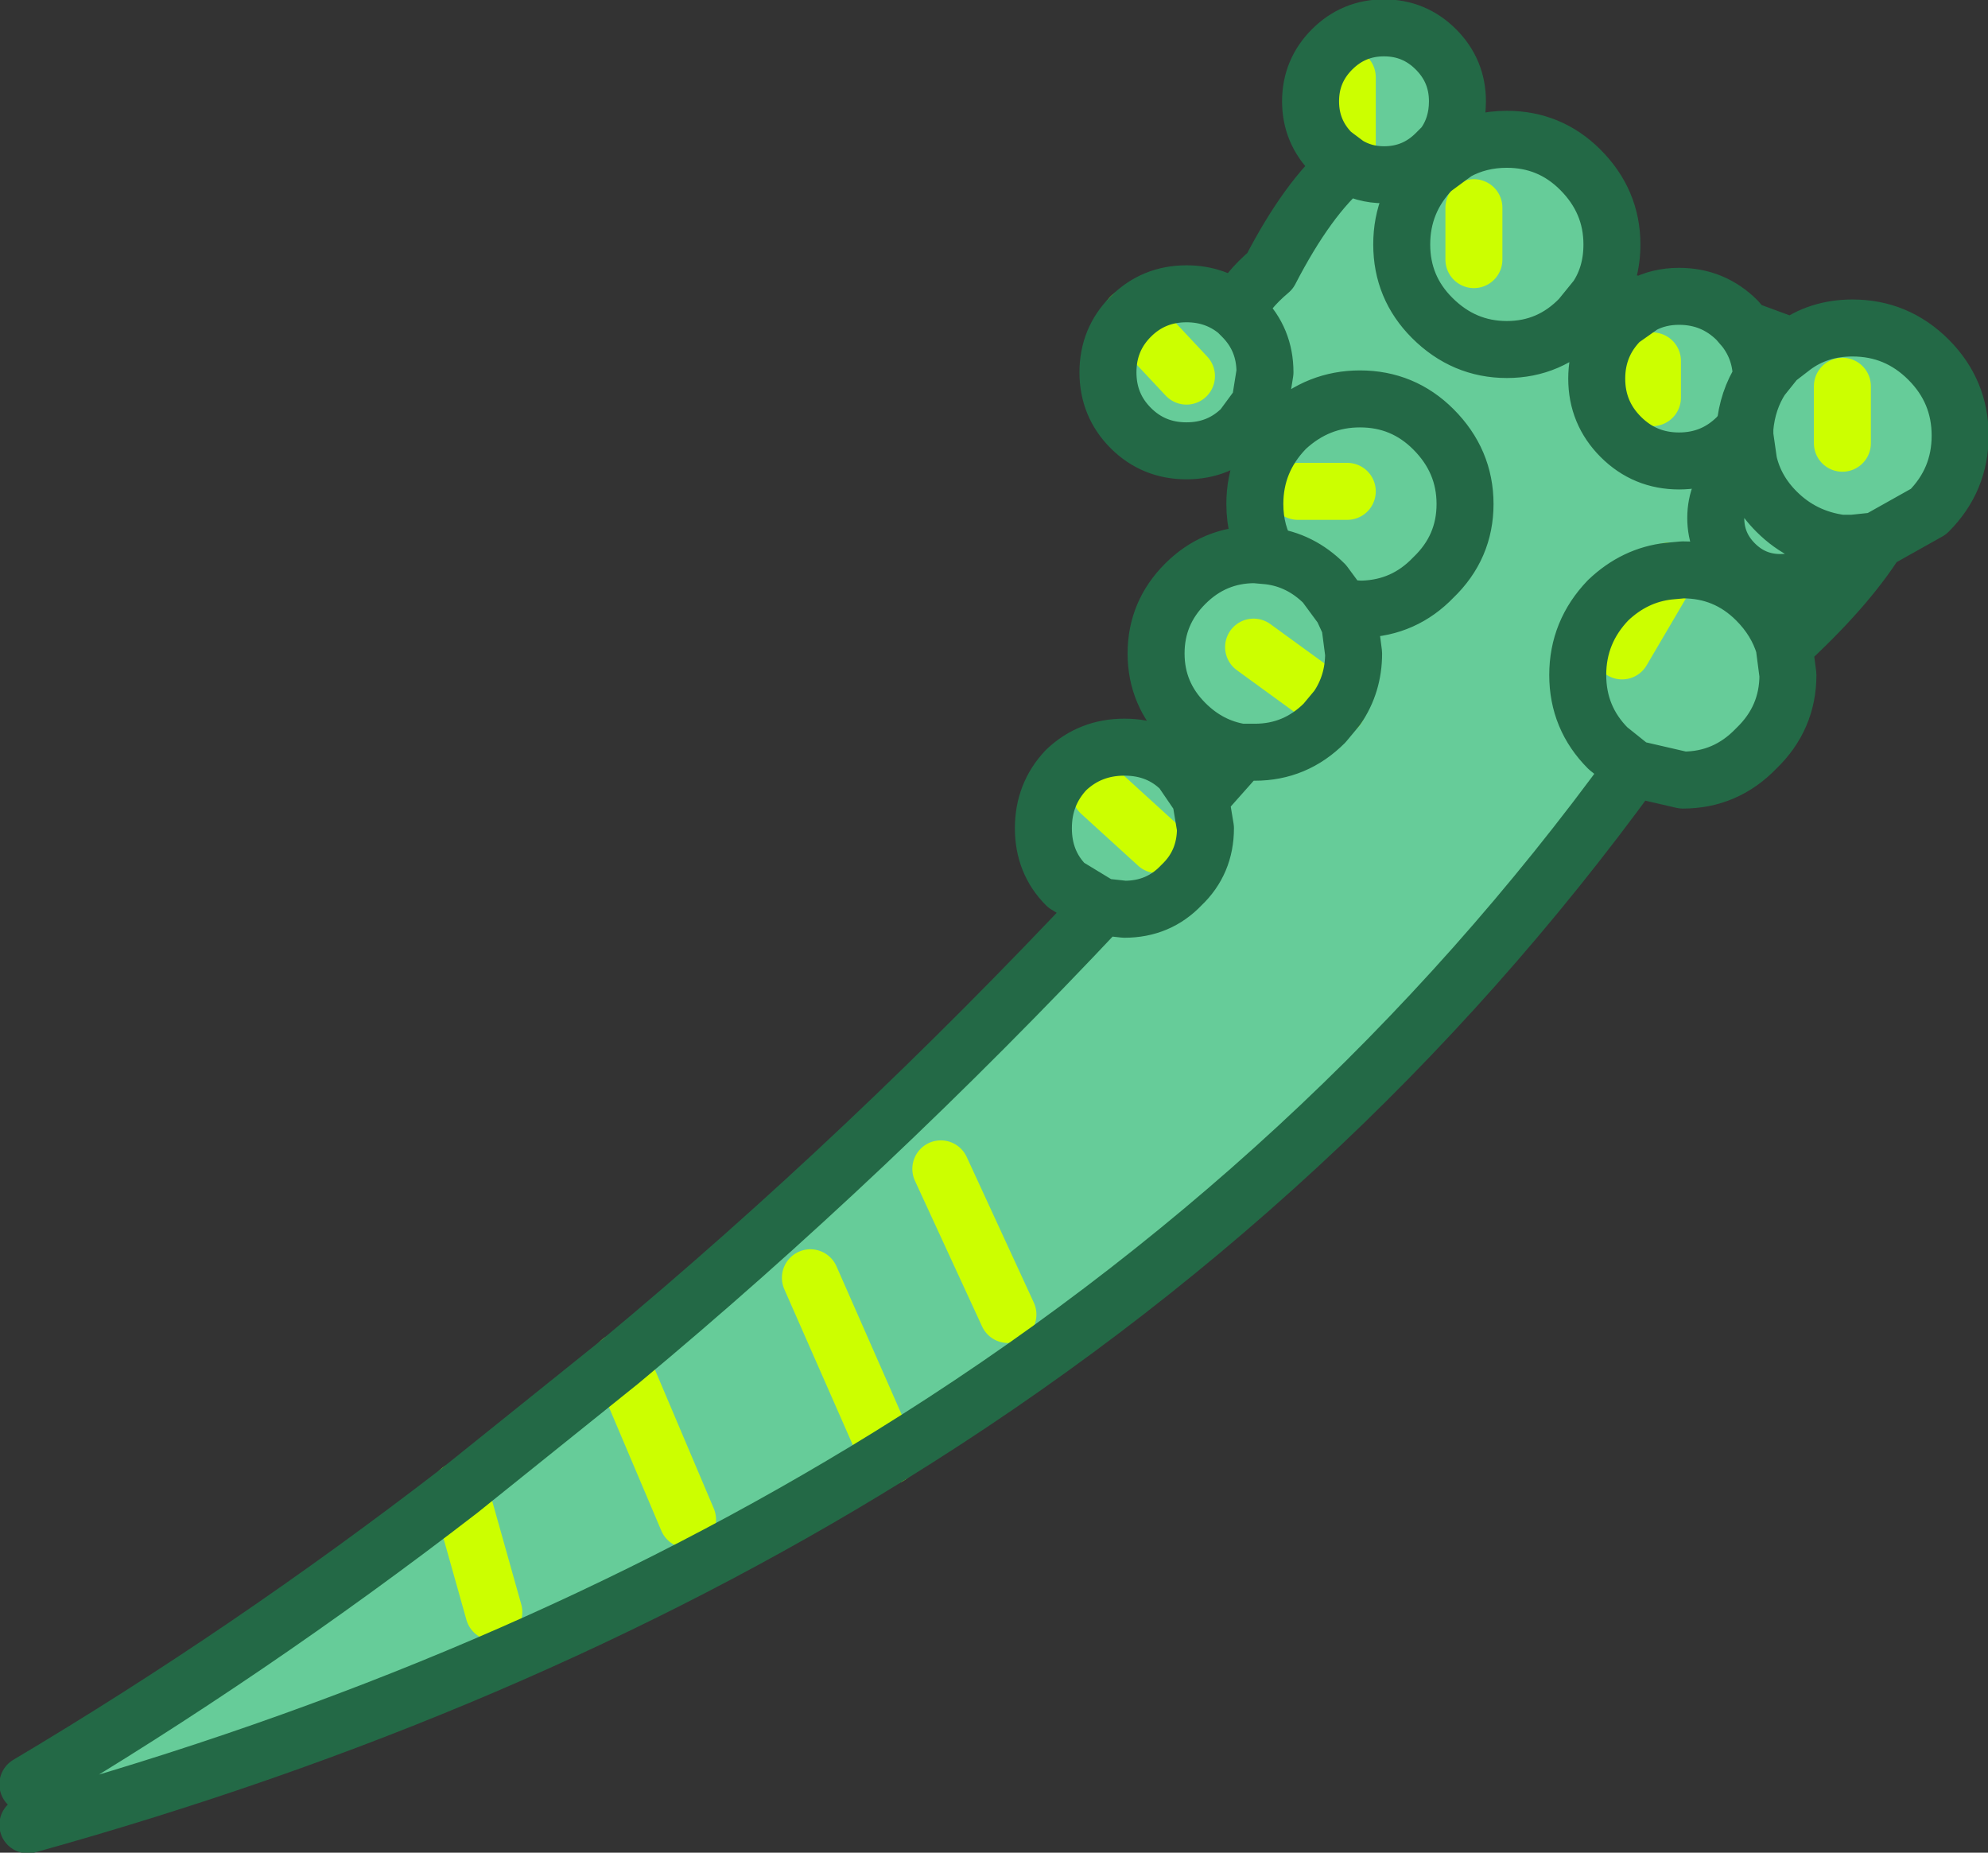 <?xml version="1.0"?>
<svg xmlns="http://www.w3.org/2000/svg" xmlns:xlink="http://www.w3.org/1999/xlink" width="78.5px" height="73.15px"><rect width="100%" height="100%" fill="#333333" stroke="none"/><g transform="matrix(1, 0, 0, 1, -235.7, -163.4)"><use xlink:href="#object-0" width="78.5" height="73.15" transform="matrix(1, 0, 0, 1, 235.7, 163.4)"/></g><defs><g transform="matrix(1, 0, 0, 1, -235.7, -163.4)" id="object-0"><path fill-rule="evenodd" fill="#66cc99" stroke="none" d="M288.9 166.45L288.9 169.9L288.9 166.45M236.8 233.85Q245.55 228.65 253.85 222.25L260.2 217.15Q270 209 279.2 199.2L277.8 198.35Q276.9 197.45 276.9 196.1Q276.9 194.75 277.8 193.8Q278.75 192.9 280.1 192.9Q281.45 192.9 282.35 193.8L283.1 194.9L284.7 193.1Q283.45 192.9 282.5 191.95Q281.35 190.8 281.35 189.2Q281.35 187.6 282.5 186.45Q283.65 185.3 285.25 185.3L285.8 185.35Q285.25 184.45 285.25 183.3Q285.25 181.6 286.45 180.35L286.5 180.3L285.45 179.35L284.75 180.3Q283.85 181.2 282.55 181.2Q281.25 181.2 280.35 180.3Q279.45 179.4 279.45 178.1Q279.45 176.8 280.35 175.9Q281.25 175 282.55 175Q283.7 175 284.55 175.7Q284.9 174.9 285.85 174.1Q287.35 171.2 288.9 169.9L288.3 169.45Q287.45 168.6 287.45 167.4Q287.45 166.2 288.3 165.35Q289.15 164.5 290.35 164.5Q291.55 164.5 292.4 165.35Q293.25 166.2 293.25 167.4Q293.25 168.4 292.7 169.15L293.2 169.4Q294.1 168.9 295.2 168.9Q296.9 168.9 298.1 170.1Q299.35 171.35 299.35 173.05Q299.35 174.25 298.75 175.15L300.55 175.45Q301.2 175.1 302 175.1Q303.35 175.1 304.3 176.05L304.6 176.4L306.5 177.1Q307.5 176.35 308.85 176.35Q310.6 176.35 311.85 177.6Q313.1 178.85 313.1 180.6Q313.1 182.35 311.85 183.6L309.8 184.75Q308.6 186.65 306.15 188.9L306.3 190.05Q306.3 191.75 305.05 192.95Q303.85 194.2 302.15 194.2L300.2 193.75Q288.35 210.05 270.8 220.9Q255.85 230.15 236.8 235.45L236.8 233.85M293.2 169.4L292.25 170.1Q291.05 171.35 291.05 173.05Q291.05 174.75 292.25 175.95Q293.5 177.2 295.2 177.2Q296.9 177.2 298.1 175.95L298.75 175.15L298.1 175.95Q296.9 177.2 295.2 177.2Q293.5 177.2 292.25 175.95Q291.05 174.75 291.05 173.05Q291.05 171.35 292.25 170.1L293.2 169.4M288.9 169.9Q289.55 170.3 290.35 170.3Q291.55 170.3 292.4 169.45L292.7 169.15L292.4 169.45Q291.55 170.3 290.35 170.3Q289.55 170.3 288.9 169.9M306.5 177.1L305.85 177.6L305.25 178.35Q305.25 177.25 304.6 176.4Q305.25 177.25 305.25 178.35L305.85 177.6L306.5 177.1M308.45 180.9L308.45 178.65L308.45 180.9M305.25 178.35Q304.7 179.2 304.6 180.3L304.3 180.65Q303.35 181.6 302 181.6Q300.65 181.6 299.7 180.65Q298.75 179.7 298.75 178.35Q298.75 177 299.7 176.05L300.55 175.45L299.7 176.05Q298.75 177 298.75 178.35Q298.75 179.7 299.7 180.65Q300.65 181.6 302 181.6Q303.35 181.6 304.3 180.65L304.6 180.3Q304.7 179.2 305.25 178.35M304.6 180.3L304.6 180.6L304.75 181.65Q304.45 181.8 304.2 182.05Q303.45 182.8 303.45 183.85Q303.45 184.9 304.2 185.65Q304.95 186.4 306 186.4Q307.05 186.4 307.8 185.65L308.4 184.85L308.85 184.85L309.8 184.75L308.85 184.85L308.4 184.85L307.8 185.65Q307.05 186.4 306 186.4Q304.95 186.4 304.2 185.65Q303.45 184.9 303.45 183.85Q303.45 182.8 304.2 182.05Q304.45 181.8 304.75 181.65L304.6 180.6L304.6 180.3M300.95 179.1L300.95 177.65L300.95 179.1M299.75 189.1L301.6 185.95L299.75 189.1M306.15 188.9Q305.85 187.9 305.05 187.1Q303.85 185.9 302.15 185.9L301.6 185.95Q300.25 186.1 299.2 187.1Q298 188.35 298 190.05Q298 191.75 299.2 192.95L300.2 193.75L299.2 192.95Q298 191.75 298 190.05Q298 188.35 299.2 187.1Q300.25 186.1 301.6 185.95L302.15 185.9Q303.85 185.9 305.05 187.1Q305.85 187.9 306.15 188.9M304.75 181.65Q305 182.75 305.85 183.6Q306.9 184.65 308.4 184.85Q306.9 184.65 305.85 183.6Q305 182.75 304.75 181.65M293.9 173.65L293.9 171.6L293.9 173.65M285.45 179.35L285.65 178.1Q285.65 176.8 284.75 175.9L284.55 175.7L284.75 175.9Q285.65 176.8 285.65 178.1L285.45 179.35M288.9 182.8L286.95 182.8L288.9 182.8M289.5 187.45Q291.15 187.4 292.3 186.2Q293.55 185 293.55 183.3Q293.55 181.6 292.3 180.35Q291.1 179.15 289.4 179.15Q287.75 179.15 286.5 180.3Q287.75 179.15 289.4 179.15Q291.1 179.15 292.3 180.35Q293.55 181.6 293.55 183.3Q293.55 185 292.3 186.2Q291.15 187.4 289.5 187.45L289 188.05L289.15 189.2Q289.15 190.4 288.5 191.35L288 191.95Q286.85 193.1 285.25 193.1L284.7 193.1L285.25 193.1Q286.85 193.1 288 191.95L288.5 191.35Q289.15 190.4 289.15 189.2L289 188.05L288.7 187.4L289.4 187.45L289.5 187.45M280.35 175.9L282.55 178.25L280.35 175.9M288.7 187.4L288 186.45Q287.05 185.5 285.8 185.35Q287.05 185.5 288 186.45L288.7 187.4M285.2 188.95L288.5 191.35L285.2 188.95M279.2 199.2L280.1 199.3Q281.45 199.3 282.35 198.35Q283.3 197.45 283.3 196.1L283.1 194.9L283.3 196.1Q283.3 197.45 282.35 198.35Q281.45 199.3 280.1 199.3L279.2 199.2M279.15 194.7L281.4 196.75L279.15 194.7M253.85 222.25L255.2 227.05L253.85 222.25M260.2 217.15L262.85 223.4L260.2 217.15M267.7 213.85L270.8 220.9L267.7 213.85M272.85 209.55L275.5 215.3L272.85 209.55"/><path fill="none" stroke="#ccff00" stroke-width="2.25" stroke-linecap="round" stroke-linejoin="round" d="M288.9 169.9L288.9 166.45M308.45 178.65L308.45 180.9M300.95 177.65L300.95 179.1M301.6 185.95L299.75 189.1M293.9 171.6L293.9 173.65M286.95 182.8L288.9 182.8M282.55 178.25L280.35 175.9M288.5 191.35L285.2 188.95M281.4 196.75L279.15 194.7M255.2 227.05L253.85 222.25M262.85 223.4L260.2 217.15M270.8 220.9L267.7 213.85M275.5 215.3L272.85 209.55"/><path fill="none" stroke="#236946" stroke-width="2.25" stroke-linecap="round" stroke-linejoin="round" d="M236.8 233.85Q245.55 228.65 253.85 222.25L260.2 217.15Q270 209 279.2 199.2L277.8 198.35Q276.9 197.45 276.9 196.1Q276.9 194.75 277.8 193.8Q278.75 192.9 280.1 192.9Q281.45 192.9 282.35 193.8L283.1 194.9L284.7 193.1Q283.45 192.9 282.5 191.95Q281.35 190.8 281.35 189.2Q281.35 187.6 282.5 186.45Q283.65 185.3 285.25 185.3L285.8 185.35Q285.25 184.45 285.25 183.3Q285.25 181.6 286.45 180.35L286.5 180.3L285.45 179.35L284.75 180.3Q283.85 181.2 282.55 181.2Q281.25 181.2 280.35 180.3Q279.45 179.4 279.45 178.1Q279.45 176.8 280.35 175.9Q281.25 175 282.55 175Q283.7 175 284.55 175.7Q284.9 174.9 285.85 174.1Q287.35 171.2 288.9 169.9L288.3 169.45Q287.45 168.6 287.45 167.4Q287.45 166.2 288.3 165.35Q289.15 164.5 290.35 164.5Q291.55 164.5 292.4 165.35Q293.25 166.2 293.25 167.4Q293.25 168.4 292.7 169.15L293.2 169.4Q294.1 168.9 295.2 168.9Q296.9 168.9 298.1 170.1Q299.35 171.35 299.35 173.05Q299.35 174.25 298.75 175.15L300.55 175.45Q301.2 175.1 302 175.1Q303.35 175.1 304.3 176.05L304.6 176.4L306.5 177.1Q307.5 176.35 308.85 176.35Q310.6 176.35 311.85 177.6Q313.1 178.85 313.1 180.6Q313.1 182.35 311.85 183.6L309.8 184.75Q308.6 186.65 306.15 188.9L306.3 190.05Q306.3 191.75 305.05 192.95Q303.85 194.2 302.15 194.2L300.2 193.75Q288.35 210.05 270.8 220.9Q255.85 230.15 236.8 235.45M298.75 175.15L298.1 175.95Q296.9 177.2 295.2 177.2Q293.5 177.2 292.25 175.95Q291.05 174.75 291.05 173.05Q291.05 171.35 292.25 170.1L293.2 169.4M292.7 169.15L292.4 169.45Q291.55 170.3 290.35 170.3Q289.55 170.3 288.9 169.9M304.6 176.4Q305.25 177.25 305.25 178.35L305.85 177.6L306.5 177.1M300.55 175.45L299.7 176.05Q298.75 177 298.75 178.35Q298.75 179.7 299.7 180.65Q300.65 181.6 302 181.6Q303.35 181.6 304.3 180.65L304.6 180.3Q304.7 179.2 305.25 178.35M309.8 184.75L308.85 184.85L308.4 184.85L307.8 185.65Q307.05 186.4 306 186.4Q304.95 186.4 304.2 185.65Q303.45 184.9 303.45 183.85Q303.45 182.8 304.2 182.05Q304.45 181.8 304.75 181.65L304.6 180.6L304.6 180.3M300.2 193.75L299.2 192.95Q298 191.75 298 190.05Q298 188.35 299.2 187.1Q300.25 186.1 301.6 185.95L302.15 185.9Q303.85 185.9 305.05 187.1Q305.85 187.9 306.15 188.9M308.4 184.85Q306.9 184.65 305.85 183.6Q305 182.75 304.75 181.65M284.55 175.7L284.75 175.9Q285.65 176.8 285.65 178.1L285.45 179.35M286.5 180.3Q287.75 179.15 289.4 179.15Q291.1 179.15 292.3 180.35Q293.55 181.6 293.55 183.3Q293.55 185 292.3 186.2Q291.15 187.4 289.5 187.45L289 188.05L289.15 189.2Q289.15 190.4 288.5 191.35L288 191.95Q286.85 193.1 285.25 193.1L284.7 193.1M288.7 187.4L289.4 187.45L289.5 187.45M288.7 187.4L289 188.05M285.8 185.35Q287.05 185.5 288 186.45L288.7 187.4M283.1 194.9L283.3 196.1Q283.3 197.45 282.35 198.35Q281.45 199.3 280.1 199.3L279.2 199.2"/></g></defs></svg>
